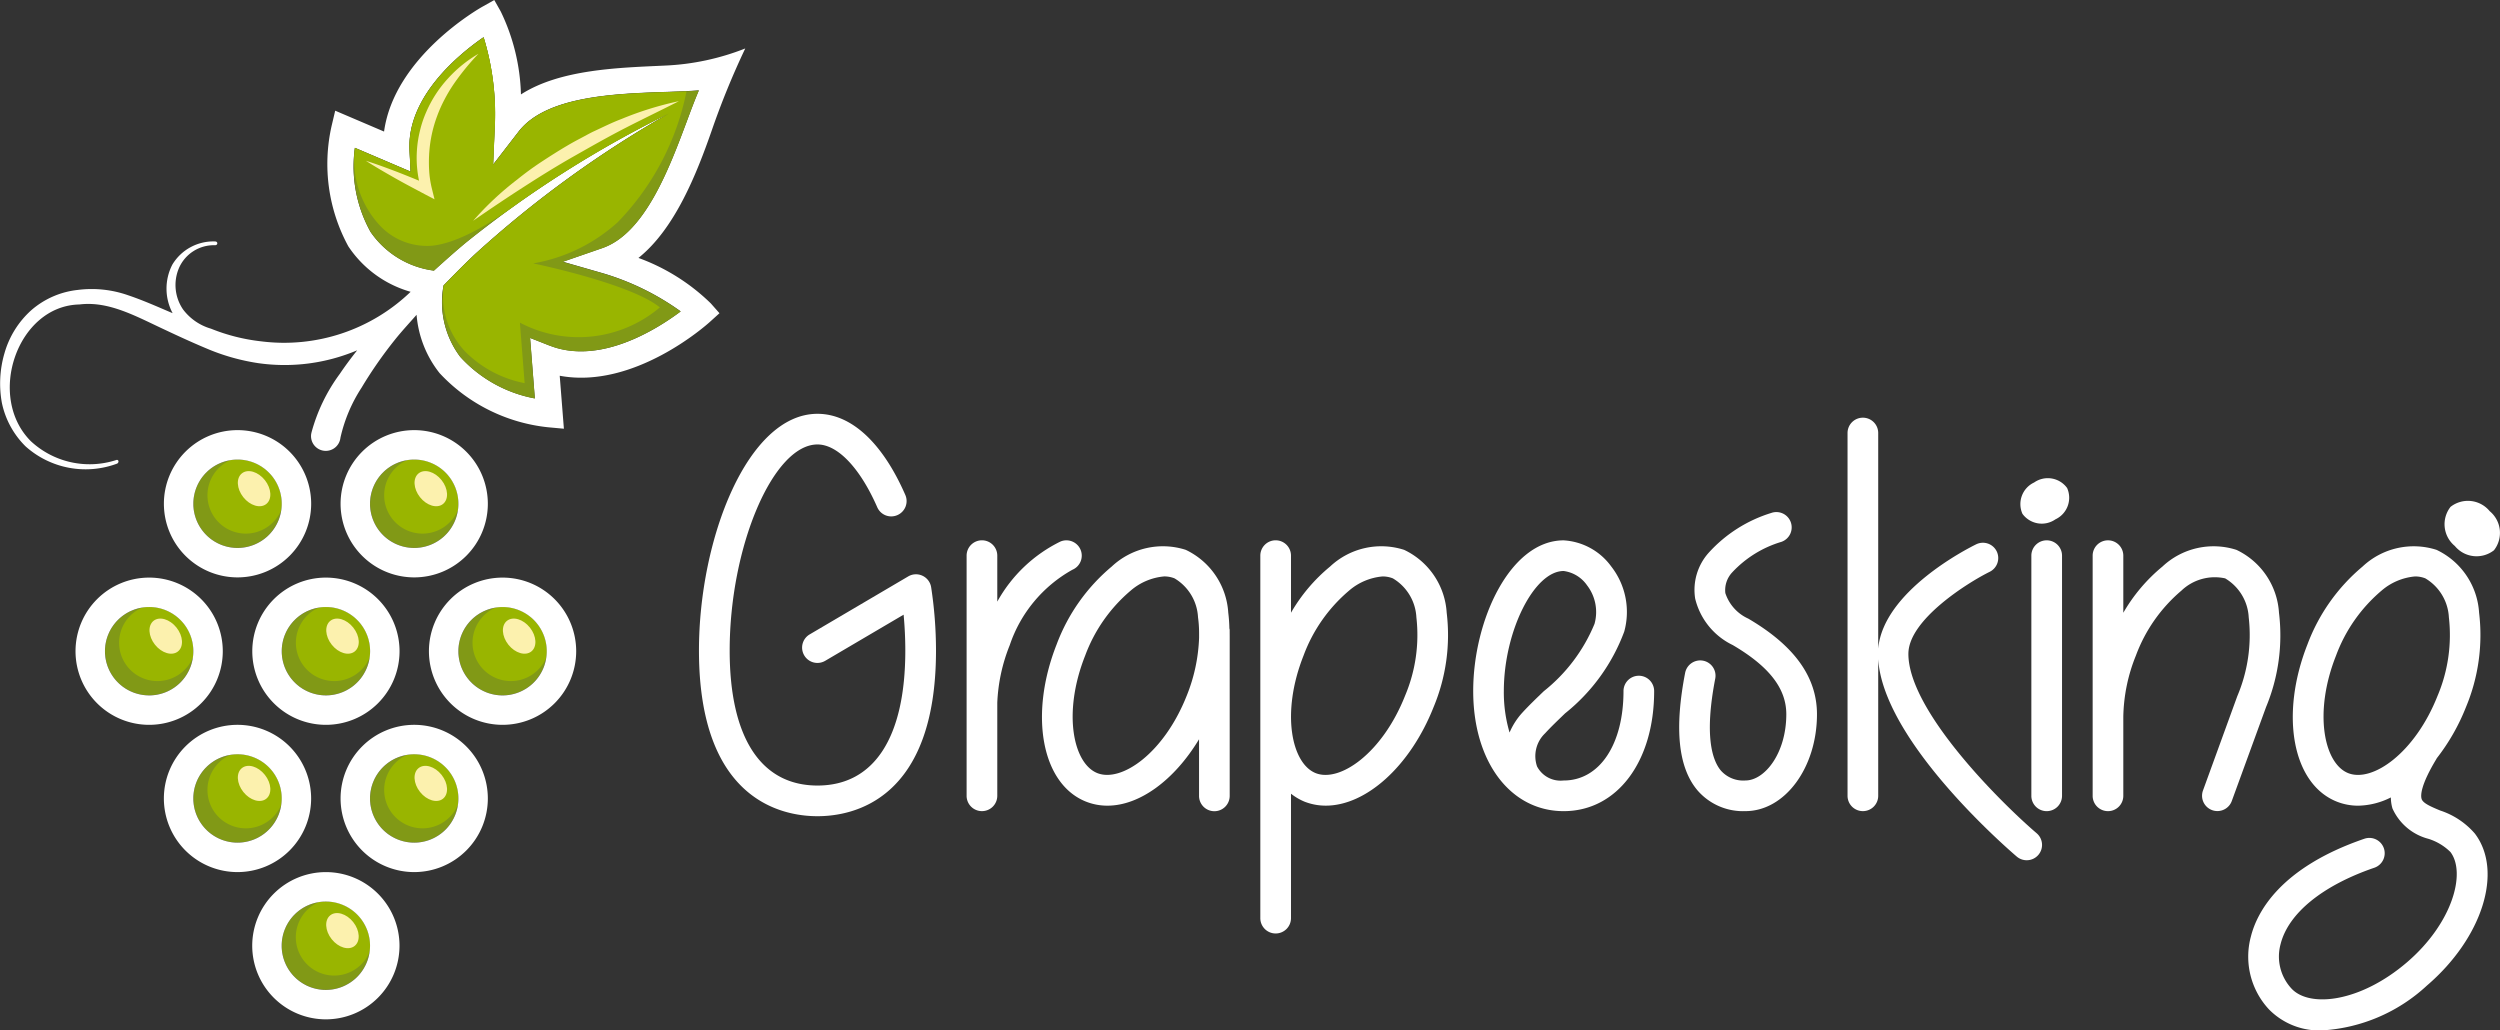 <svg xmlns="http://www.w3.org/2000/svg" width="116.72" height="48.106" viewBox="0 0 116.72 48.106">
  <rect x="0" y="0" width="116.72" height="48.106" fill="#333333" stroke="none"/>
  <g id="Group_2383" data-name="Group 2383" transform="translate(-1713.676 568.542)">
    <g id="Group_2356" data-name="Group 2356" transform="translate(1746.307 -549.221)">
      <path id="Path_2203" data-name="Path 2203" d="M1891.562-461.835a.712.712,0,0,0-.67.03l-4.6,2.707a.714.714,0,0,0-.254.979.714.714,0,0,0,.979.254l3.661-2.154c.052.56.079,1.12.079,1.672,0,4.066-1.457,6.305-4.1,6.305s-4.1-2.239-4.1-6.305c0-4.854,2.032-9.619,4.1-9.619.944,0,1.987,1.1,2.789,2.929a.712.712,0,0,0,.942.369.714.714,0,0,0,.369-.942c-1.068-2.443-2.524-3.787-4.1-3.787-3.261,0-5.534,5.823-5.534,11.05,0,6.983,3.87,7.737,5.534,7.737s5.533-.754,5.533-7.737a19.635,19.635,0,0,0-.226-2.95A.715.715,0,0,0,1891.562-461.835Z" transform="translate(-1881.121 469.396)" fill="#fff"/>
      <path id="Path_2204" data-name="Path 2204" d="M1972.065-433.734v-.126a.68.68,0,0,0-.014-.068,6.764,6.764,0,0,0-.052-.731,3.482,3.482,0,0,0-1.985-2.934,3.49,3.49,0,0,0-3.456.78,8.719,8.719,0,0,0-2.571,3.633c-1.3,3.3-.7,6.521,1.372,7.343a2.7,2.7,0,0,0,1,.188c1.5,0,3.123-1.19,4.276-3.1v2.643a.715.715,0,0,0,.716.716.715.715,0,0,0,.715-.716v-7.4C1972.066-433.584,1972.066-433.658,1972.065-433.734Zm-2.008,2.956c-1.061,2.679-3.044,4.056-4.17,3.609s-1.63-2.806-.569-5.485a7.285,7.285,0,0,1,2.125-3.035,2.761,2.761,0,0,1,1.565-.663,1.294,1.294,0,0,1,.479.089,2.248,2.248,0,0,1,1.1,1.818,5.38,5.38,0,0,1,.05.727v.236A7.977,7.977,0,0,1,1970.057-430.777Z" transform="translate(-1947.285 443.943)" fill="#fff"/>
      <path id="Path_2205" data-name="Path 2205" d="M1950.575-438.658a.717.717,0,0,0-.939-.378,6.779,6.779,0,0,0-2.948,2.805v-2.147a.715.715,0,0,0-.716-.716.715.715,0,0,0-.716.716v11.212a.715.715,0,0,0,.716.716.715.715,0,0,0,.716-.716v-4.327c0-.005,0-.01,0-.015a8.059,8.059,0,0,1,.582-2.69,6.345,6.345,0,0,1,2.925-3.521A.716.716,0,0,0,1950.575-438.658Z" transform="translate(-1932.758 444.999)" fill="#fff"/>
      <path id="Path_2206" data-name="Path 2206" d="M2022.337-438.647a3.489,3.489,0,0,0-3.456.78,7.921,7.921,0,0,0-1.825,2.156v-2.665a.715.715,0,0,0-.716-.716.715.715,0,0,0-.716.716v16.924a.715.715,0,0,0,.716.716.715.715,0,0,0,.716-.716v-5.809a2.655,2.655,0,0,0,.627.369,2.694,2.694,0,0,0,1,.188c1.865,0,3.927-1.816,5.03-4.6a8.726,8.726,0,0,0,.612-4.409A3.482,3.482,0,0,0,2022.337-438.647Zm.043,6.816c-1.061,2.679-3.044,4.056-4.17,3.609s-1.63-2.806-.569-5.485a7.286,7.286,0,0,1,2.125-3.035,2.761,2.761,0,0,1,1.565-.663,1.294,1.294,0,0,1,.479.089,2.248,2.248,0,0,1,1.1,1.818A7.282,7.282,0,0,1,2022.38-431.831Z" transform="translate(-1989.413 444.997)" fill="#fff"/>
      <path id="Path_2207" data-name="Path 2207" d="M2261.279-425.424c-.41-.172-.8-.334-.863-.538-.047-.143-.071-.615.7-1.883,0-.005,0-.011.006-.016a9.625,9.625,0,0,0,1.364-2.389,8.722,8.722,0,0,0,.613-4.408,3.483,3.483,0,0,0-1.986-2.934,3.489,3.489,0,0,0-3.456.78,8.723,8.723,0,0,0-2.571,3.633c-1.3,3.3-.7,6.521,1.373,7.343a2.693,2.693,0,0,0,1,.188,3.511,3.511,0,0,0,1.52-.385,1.9,1.9,0,0,0,.075.513,2.538,2.538,0,0,0,1.672,1.417,2.528,2.528,0,0,1,1.035.618c.742.978.091,3.333-2.031,5.15-2.174,1.864-4.543,2.136-5.391,1.224a2.2,2.2,0,0,1-.507-2.077c.361-1.434,1.955-2.733,4.376-3.563a.716.716,0,0,0,.445-.909.717.717,0,0,0-.909-.445c-3.953,1.356-5.018,3.444-5.3,4.568a3.613,3.613,0,0,0,.845,3.4,3.294,3.294,0,0,0,2.489.98,7.874,7.874,0,0,0,4.883-2.091c2.594-2.221,3.577-5.341,2.239-7.1A3.632,3.632,0,0,0,2261.279-425.424Zm-4.291-1.744c-1.121-.444-1.63-2.806-.569-5.485a7.281,7.281,0,0,1,2.125-3.035,2.764,2.764,0,0,1,1.565-.663,1.294,1.294,0,0,1,.479.089,2.249,2.249,0,0,1,1.1,1.818,7.287,7.287,0,0,1-.528,3.667C2260.1-428.1,2258.115-426.721,2256.988-427.168Z" transform="translate(-2179.986 443.943)" fill="#fff"/>
      <path id="Path_2208" data-name="Path 2208" d="M2223.733-435.712a3.484,3.484,0,0,0-1.986-2.934,3.488,3.488,0,0,0-3.456.78,7.931,7.931,0,0,0-1.826,2.157v-2.666a.715.715,0,0,0-.715-.716.715.715,0,0,0-.716.716v11.212a.715.715,0,0,0,.716.716.715.715,0,0,0,.715-.716v-3.686a7.945,7.945,0,0,1,.586-2.857,7.286,7.286,0,0,1,2.125-3.035,2.257,2.257,0,0,1,2.044-.574,2.249,2.249,0,0,1,1.1,1.818,7.314,7.314,0,0,1-.535,3.686l-1.6,4.4a.715.715,0,0,0,.428.917.716.716,0,0,0,.245.043.715.715,0,0,0,.672-.471l1.6-4.385A8.723,8.723,0,0,0,2223.733-435.712Z" transform="translate(-2149.963 444.997)" fill="#fff"/>
      <path id="Path_2209" data-name="Path 2209" d="M2201.062-439.091a.715.715,0,0,0-.716.716v11.212a.715.715,0,0,0,.716.716.715.715,0,0,0,.716-.716v-11.212A.715.715,0,0,0,2201.062-439.091Z" transform="translate(-2138.137 444.997)" fill="#fff"/>
      <path id="Path_2210" data-name="Path 2210" d="M2074.356-432.769a.715.715,0,0,0-.715.716c0,2.5-1.123,4.175-2.793,4.175h-.011a1.24,1.24,0,0,1-1.232-.657,1.474,1.474,0,0,1,.376-1.547c.275-.3.6-.609.932-.93a8.8,8.8,0,0,0,2.763-3.82,3.45,3.45,0,0,0-.606-3.037,2.961,2.961,0,0,0-2.222-1.221c-2.489,0-4.224,3.709-4.224,7.037,0,3.3,1.736,5.606,4.224,5.606s4.224-2.305,4.224-5.606A.715.715,0,0,0,2074.356-432.769Zm-6.035,2.651a6.631,6.631,0,0,1-.267-1.935c0-2.777,1.41-5.606,2.793-5.606a1.577,1.577,0,0,1,1.091.667,2.045,2.045,0,0,1,.35,1.8,7.811,7.811,0,0,1-2.369,3.145c-.356.343-.7.673-.993.993A3.285,3.285,0,0,0,2068.322-430.119Z" transform="translate(-2030.474 444.997)" fill="#fff"/>
      <path id="Path_2211" data-name="Path 2211" d="M2119.191-440.884a1.987,1.987,0,0,1-1.072-1.191,1.212,1.212,0,0,1,.329-.978,5.146,5.146,0,0,1,2.291-1.417.715.715,0,0,0,.436-.913.714.714,0,0,0-.913-.435,6.528,6.528,0,0,0-2.927,1.865,2.6,2.6,0,0,0-.625,2.133,3.255,3.255,0,0,0,1.755,2.17c1.7,1,2.5,2.026,2.5,3.228,0,1.823-1.007,3.094-1.911,3.094a1.393,1.393,0,0,1-1.15-.47c-.4-.486-.771-1.624-.257-4.285a.714.714,0,0,0-.567-.838.719.719,0,0,0-.838.567c-.505,2.611-.323,4.4.558,5.466a2.811,2.811,0,0,0,2.255.991c1.843,0,3.342-2.03,3.342-4.525C2122.394-438.159,2121.347-439.618,2119.191-440.884Z" transform="translate(-2070.197 450.446)" fill="#fff"/>
      <path id="Path_2212" data-name="Path 2212" d="M2198.293-453.736a1.114,1.114,0,0,0-.546,1.463,1.114,1.114,0,0,0,1.54.258,1.114,1.114,0,0,0,.546-1.462A1.114,1.114,0,0,0,2198.293-453.736Z" transform="translate(-2135.954 456.941)" fill="#fff"/>
      <path id="Path_2213" data-name="Path 2213" d="M2301.4-448.084a1.315,1.315,0,0,0-1.827-.2,1.315,1.315,0,0,0,.2,1.827,1.315,1.315,0,0,0,1.827.2A1.315,1.315,0,0,0,2301.4-448.084Z" transform="translate(-2217.793 452.627)" fill="#fff"/>
      <path id="Path_2214" data-name="Path 2214" d="M2159.153-457.443c0-1.6,2.811-3.344,3.795-3.829a.717.717,0,0,0,.327-.958.717.717,0,0,0-.958-.326c-.456.224-4.338,2.211-4.573,4.868v-10.064a.715.715,0,0,0-.716-.716.715.715,0,0,0-.716.716v16.937a.715.715,0,0,0,.716.716.715.715,0,0,0,.716-.716v-6.378c.237,3.766,5.817,8.658,6.467,9.215a.715.715,0,0,0,.466.172.714.714,0,0,0,.544-.25.716.716,0,0,0-.078-1.009C2163.475-450.493,2159.15-454.78,2159.153-457.443Z" transform="translate(-2102.685 468.648)" fill="#fff"/>
    </g>
    <g id="Group_2357" data-name="Group 2357" transform="translate(1713.676 -568.542)">
      <path id="Path_2215" data-name="Path 2215" d="M1743.484-556.5c1.705-1.362,2.717-3.932,3.417-5.936a37.141,37.141,0,0,1,1.57-3.844,11.525,11.525,0,0,1-3.756.8c-2.121.1-4.881.164-6.717,1.347a9.451,9.451,0,0,0-.945-3.876l-.3-.531-.534.3c-.183.1-4.132,2.354-4.612,5.84l-2.281-.974-.169.715a8.043,8.043,0,0,0,.781,5.617,5.2,5.2,0,0,0,2.909,2.124,8.518,8.518,0,0,1-6.983,2.312,8.886,8.886,0,0,1-2.338-.591,2.5,2.5,0,0,1-1.3-.893,2.02,2.02,0,0,1-.192-1.943,1.777,1.777,0,0,1,1.68-1.06c.143,0,.141-.172.01-.176a2.233,2.233,0,0,0-2,1.078,2.444,2.444,0,0,0,.012,2.271c-.672-.284-1.344-.589-2.07-.834a5.135,5.135,0,0,0-2.358-.252,3.942,3.942,0,0,0-2.183.958,4.26,4.26,0,0,0-1.241,2,5.03,5.03,0,0,0-.119,2.321,4,4,0,0,0,1.108,2.028,4.2,4.2,0,0,0,4.276.8c.107-.07.059-.215-.065-.159a4.031,4.031,0,0,1-3.966-.884c-2.088-2.084-.634-6.325,2.266-6.385,1.389-.172,2.675.573,4.031,1.2.675.319,1.36.631,2.057.919a9.9,9.9,0,0,0,2.263.621,8.691,8.691,0,0,0,4.617-.6c-.281.355-.555.719-.811,1.1a8.179,8.179,0,0,0-1.324,2.746c0,.015-.007.032-.01.047a.688.688,0,0,0,.565.793.688.688,0,0,0,.793-.565l.007-.045a7.115,7.115,0,0,1,.985-2.331,20.06,20.06,0,0,1,1.558-2.239c.319-.4.671-.777,1.01-1.164a5.041,5.041,0,0,0,1.072,2.72,8.055,8.055,0,0,0,5.076,2.532l.73.067-.195-2.473c3.466.649,6.851-2.369,7.005-2.509l.454-.411-.405-.458A9.461,9.461,0,0,0,1743.484-556.5Zm-4.14,4.095-.921-.363.222,2.825a6.245,6.245,0,0,1-3.483-1.942,4.238,4.238,0,0,1-.778-3.331c.495-.507.991-1.013,1.512-1.5a50.651,50.651,0,0,1,9.036-6.547,51,51,0,0,0-9.486,6.027c-.518.425-1.016.877-1.515,1.327l-.043-.008a4.246,4.246,0,0,1-2.912-1.8,6.275,6.275,0,0,1-.732-3.926l2.6,1.111-.051-.989c-.128-2.514,2.322-4.5,3.459-5.286a12.214,12.214,0,0,1,.529,4l-.085,1.949,1.193-1.544c1.282-1.661,4.509-1.77,6.864-1.849.579-.019,1.1-.037,1.55-.074-.179.417-.361.9-.564,1.446-.826,2.207-1.958,5.23-3.941,5.916l-1.846.639,1.879.541a12.108,12.108,0,0,1,3.623,1.777C1744.35-553.173,1741.687-551.488,1739.345-552.408Z" transform="translate(-1713.676 568.542)" fill="#fff"/>
    </g>
    <g id="Group_2359" data-name="Group 2359" transform="translate(1726.827 -526.451)">
      <g id="Group_2358" data-name="Group 2358" transform="translate(0 0)">
        <circle id="Ellipse_135" data-name="Ellipse 135" cx="2.062" cy="2.062" r="2.062" fill="#819916"/>
      </g>
      <path id="Path_2216" data-name="Path 2216" d="M1785.951-352.551a2.071,2.071,0,0,0-.341.031,1.79,1.79,0,0,0-1.061,1.634,1.791,1.791,0,0,0,1.791,1.791,1.791,1.791,0,0,0,1.649-1.091,2.036,2.036,0,0,0,.025-.3A2.063,2.063,0,0,0,1785.951-352.551Z" transform="translate(-1783.889 352.551)" fill="#99b500"/>
      <ellipse id="Ellipse_136" data-name="Ellipse 136" cx="0.642" cy="0.914" rx="0.642" ry="0.914" transform="matrix(0.783, -0.622, 0.622, 0.783, 1.766, 1.042)" fill="#fcf1ae"/>
    </g>
    <g id="Group_2361" data-name="Group 2361" transform="translate(1730.952 -533.325)">
      <g id="Group_2360" data-name="Group 2360" transform="translate(0 0)">
        <circle id="Ellipse_137" data-name="Ellipse 137" cx="2.062" cy="2.062" r="2.062" fill="#819916"/>
      </g>
      <path id="Path_2217" data-name="Path 2217" d="M1807.118-387.829a2.066,2.066,0,0,0-.341.03,1.791,1.791,0,0,0-1.061,1.635,1.791,1.791,0,0,0,1.791,1.791,1.791,1.791,0,0,0,1.649-1.092,2.048,2.048,0,0,0,.025-.3A2.062,2.062,0,0,0,1807.118-387.829Z" transform="translate(-1805.056 387.829)" fill="#99b500"/>
      <ellipse id="Ellipse_138" data-name="Ellipse 138" cx="0.642" cy="0.914" rx="0.642" ry="0.914" transform="matrix(0.783, -0.622, 0.622, 0.783, 1.766, 1.042)" fill="#fcf1ae"/>
    </g>
    <g id="Group_2363" data-name="Group 2363" transform="translate(1722.702 -533.325)">
      <g id="Group_2362" data-name="Group 2362" transform="translate(0 0)">
        <circle id="Ellipse_139" data-name="Ellipse 139" cx="2.062" cy="2.062" r="2.062" fill="#819916"/>
      </g>
      <path id="Path_2218" data-name="Path 2218" d="M1764.784-387.829a2.066,2.066,0,0,0-.341.03,1.791,1.791,0,0,0-1.061,1.635,1.791,1.791,0,0,0,1.791,1.791,1.791,1.791,0,0,0,1.649-1.092,2.065,2.065,0,0,0,.025-.3A2.063,2.063,0,0,0,1764.784-387.829Z" transform="translate(-1762.722 387.829)" fill="#99b500"/>
      <ellipse id="Ellipse_140" data-name="Ellipse 140" cx="0.642" cy="0.914" rx="0.642" ry="0.914" transform="matrix(0.783, -0.622, 0.622, 0.783, 1.766, 1.042)" fill="#fcf1ae"/>
    </g>
    <g id="Group_2365" data-name="Group 2365" transform="translate(1726.83 -540.2)">
      <g id="Group_2364" data-name="Group 2364" transform="translate(0 0)">
        <circle id="Ellipse_141" data-name="Ellipse 141" cx="2.062" cy="2.062" r="2.062" fill="#819916"/>
      </g>
      <path id="Path_2219" data-name="Path 2219" d="M1785.967-423.108a2.066,2.066,0,0,0-.341.031,1.79,1.79,0,0,0-1.061,1.634,1.791,1.791,0,0,0,1.791,1.791,1.791,1.791,0,0,0,1.649-1.092,2.067,2.067,0,0,0,.025-.3A2.063,2.063,0,0,0,1785.967-423.108Z" transform="translate(-1783.905 423.108)" fill="#99b500"/>
      <ellipse id="Ellipse_142" data-name="Ellipse 142" cx="0.642" cy="0.914" rx="0.642" ry="0.914" transform="matrix(0.783, -0.622, 0.622, 0.783, 1.766, 1.042)" fill="#fcf1ae"/>
    </g>
    <g id="Group_2367" data-name="Group 2367" transform="translate(1735.077 -540.2)">
      <g id="Group_2366" data-name="Group 2366" transform="translate(0 0)">
        <circle id="Ellipse_143" data-name="Ellipse 143" cx="2.062" cy="2.062" r="2.062" fill="#819916"/>
      </g>
      <path id="Path_2220" data-name="Path 2220" d="M1828.286-423.108a2.067,2.067,0,0,0-.341.031,1.79,1.79,0,0,0-1.061,1.634,1.791,1.791,0,0,0,1.791,1.791,1.791,1.791,0,0,0,1.649-1.092,2.067,2.067,0,0,0,.025-.3A2.063,2.063,0,0,0,1828.286-423.108Z" transform="translate(-1826.224 423.108)" fill="#99b500"/>
      <ellipse id="Ellipse_144" data-name="Ellipse 144" cx="0.642" cy="0.914" rx="0.642" ry="0.914" transform="matrix(0.783, -0.622, 0.622, 0.783, 1.766, 1.042)" fill="#fcf1ae"/>
    </g>
    <g id="Group_2369" data-name="Group 2369" transform="translate(1718.577 -540.2)">
      <g id="Group_2368" data-name="Group 2368" transform="translate(0 0)">
        <circle id="Ellipse_145" data-name="Ellipse 145" cx="2.062" cy="2.062" r="2.062" fill="#819916"/>
      </g>
      <path id="Path_2221" data-name="Path 2221" d="M1743.617-423.108a2.065,2.065,0,0,0-.341.031,1.79,1.79,0,0,0-1.061,1.634,1.791,1.791,0,0,0,1.791,1.791,1.792,1.792,0,0,0,1.649-1.092,2.067,2.067,0,0,0,.025-.3A2.063,2.063,0,0,0,1743.617-423.108Z" transform="translate(-1741.555 423.108)" fill="#99b500"/>
      <ellipse id="Ellipse_146" data-name="Ellipse 146" cx="0.642" cy="0.914" rx="0.642" ry="0.914" transform="matrix(0.783, -0.622, 0.622, 0.783, 1.766, 1.042)" fill="#fcf1ae"/>
    </g>
    <g id="Group_2371" data-name="Group 2371" transform="translate(1722.702 -547.085)">
      <g id="Group_2370" data-name="Group 2370" transform="translate(0 0)">
        <circle id="Ellipse_147" data-name="Ellipse 147" cx="2.062" cy="2.062" r="2.062" fill="#819916"/>
      </g>
      <path id="Path_2222" data-name="Path 2222" d="M1764.784-458.436a2.07,2.07,0,0,0-.341.031,1.79,1.79,0,0,0-1.061,1.634,1.791,1.791,0,0,0,1.791,1.791,1.791,1.791,0,0,0,1.649-1.091,2.069,2.069,0,0,0,.025-.3A2.063,2.063,0,0,0,1764.784-458.436Z" transform="translate(-1762.722 458.436)" fill="#99b500"/>
      <ellipse id="Ellipse_148" data-name="Ellipse 148" cx="0.642" cy="0.914" rx="0.642" ry="0.914" transform="matrix(0.783, -0.622, 0.622, 0.783, 1.766, 1.042)" fill="#fcf1ae"/>
    </g>
    <g id="Group_2373" data-name="Group 2373" transform="translate(1730.952 -547.085)">
      <g id="Group_2372" data-name="Group 2372" transform="translate(0 0)">
        <circle id="Ellipse_149" data-name="Ellipse 149" cx="2.062" cy="2.062" r="2.062" fill="#819916"/>
      </g>
      <path id="Path_2223" data-name="Path 2223" d="M1807.118-458.436a2.069,2.069,0,0,0-.341.031,1.79,1.79,0,0,0-1.061,1.634,1.791,1.791,0,0,0,1.791,1.791,1.791,1.791,0,0,0,1.649-1.091,2.052,2.052,0,0,0,.025-.3A2.063,2.063,0,0,0,1807.118-458.436Z" transform="translate(-1805.056 458.436)" fill="#99b500"/>
      <ellipse id="Ellipse_150" data-name="Ellipse 150" cx="0.642" cy="0.914" rx="0.642" ry="0.914" transform="matrix(0.783, -0.622, 0.622, 0.783, 1.766, 1.042)" fill="#fcf1ae"/>
    </g>
    <g id="Group_2374" data-name="Group 2374" transform="translate(1717.202 -541.575)">
      <path id="Path_2224" data-name="Path 2224" d="M1738.646-426.726a3.437,3.437,0,0,0-3.438-3.437,3.437,3.437,0,0,0-3.437,3.437,3.438,3.438,0,0,0,3.437,3.437A3.437,3.437,0,0,0,1738.646-426.726Zm-3.438,2.062a2.062,2.062,0,0,1-2.062-2.062,2.063,2.063,0,0,1,2.062-2.063,2.063,2.063,0,0,1,2.063,2.063A2.062,2.062,0,0,1,1735.208-424.663Z" transform="translate(-1731.771 430.163)" fill="#fff"/>
    </g>
    <g id="Group_2375" data-name="Group 2375" transform="translate(1725.455 -541.575)">
      <path id="Path_2225" data-name="Path 2225" d="M1774.12-426.726a3.438,3.438,0,0,0,3.438,3.437,3.438,3.438,0,0,0,3.437-3.437,3.437,3.437,0,0,0-3.437-3.437A3.437,3.437,0,0,0,1774.12-426.726Zm5.5,0a2.062,2.062,0,0,1-2.062,2.062,2.062,2.062,0,0,1-2.063-2.062,2.063,2.063,0,0,1,2.063-2.063A2.063,2.063,0,0,1,1779.62-426.726Z" transform="translate(-1774.12 430.163)" fill="#fff"/>
    </g>
    <g id="Group_2376" data-name="Group 2376" transform="translate(1725.452 -527.825)">
      <path id="Path_2226" data-name="Path 2226" d="M1777.542-359.606a3.438,3.438,0,0,0-3.437,3.437,3.438,3.438,0,0,0,3.438,3.437,3.438,3.438,0,0,0,3.438-3.437A3.437,3.437,0,0,0,1777.542-359.606Zm0,5.5a2.062,2.062,0,0,1-2.062-2.062,2.063,2.063,0,0,1,2.062-2.063,2.063,2.063,0,0,1,2.063,2.063A2.063,2.063,0,0,1,1777.542-354.106Z" transform="translate(-1774.105 359.606)" fill="#fff"/>
    </g>
    <g id="Group_2377" data-name="Group 2377" transform="translate(1721.327 -534.701)">
      <path id="Path_2227" data-name="Path 2227" d="M1759.813-391.448a3.438,3.438,0,0,0-3.438-3.437,3.437,3.437,0,0,0-3.437,3.437,3.438,3.438,0,0,0,3.438,3.438A3.438,3.438,0,0,0,1759.813-391.448Zm-3.438,2.063a2.063,2.063,0,0,1-2.062-2.063,2.063,2.063,0,0,1,2.063-2.062,2.062,2.062,0,0,1,2.063,2.062A2.062,2.062,0,0,1,1756.376-389.385Z" transform="translate(-1752.938 394.885)" fill="#fff"/>
    </g>
    <g id="Group_2378" data-name="Group 2378" transform="translate(1729.577 -534.701)">
      <path id="Path_2228" data-name="Path 2228" d="M1798.71-394.885a3.438,3.438,0,0,0-3.438,3.437,3.438,3.438,0,0,0,3.438,3.438,3.438,3.438,0,0,0,3.437-3.438A3.438,3.438,0,0,0,1798.71-394.885Zm0,5.5a2.063,2.063,0,0,1-2.063-2.063,2.062,2.062,0,0,1,2.063-2.062,2.062,2.062,0,0,1,2.062,2.062A2.062,2.062,0,0,1,1798.71-389.385Z" transform="translate(-1795.272 394.885)" fill="#fff"/>
    </g>
    <g id="Group_2379" data-name="Group 2379" transform="translate(1733.702 -541.575)">
      <path id="Path_2229" data-name="Path 2229" d="M1819.877-430.163a3.438,3.438,0,0,0-3.438,3.437,3.438,3.438,0,0,0,3.438,3.437,3.438,3.438,0,0,0,3.437-3.437A3.437,3.437,0,0,0,1819.877-430.163Zm0,5.5a2.063,2.063,0,0,1-2.063-2.062,2.063,2.063,0,0,1,2.063-2.063,2.063,2.063,0,0,1,2.062,2.063A2.062,2.062,0,0,1,1819.877-424.663Z" transform="translate(-1816.439 430.163)" fill="#fff"/>
    </g>
    <g id="Group_2380" data-name="Group 2380" transform="translate(1721.327 -548.46)">
      <path id="Path_2230" data-name="Path 2230" d="M1756.376-465.492a3.437,3.437,0,0,0-3.437,3.438,3.437,3.437,0,0,0,3.438,3.437,3.438,3.438,0,0,0,3.438-3.437A3.438,3.438,0,0,0,1756.376-465.492Zm0,5.5a2.063,2.063,0,0,1-2.062-2.062,2.063,2.063,0,0,1,2.063-2.063,2.062,2.062,0,0,1,2.063,2.063A2.062,2.062,0,0,1,1756.376-459.992Z" transform="translate(-1752.938 465.492)" fill="#fff"/>
    </g>
    <g id="Group_2381" data-name="Group 2381" transform="translate(1729.577 -548.46)">
      <path id="Path_2231" data-name="Path 2231" d="M1802.147-462.054a3.438,3.438,0,0,0-3.437-3.438,3.438,3.438,0,0,0-3.438,3.438,3.438,3.438,0,0,0,3.438,3.437A3.437,3.437,0,0,0,1802.147-462.054Zm-5.5,0a2.063,2.063,0,0,1,2.063-2.063,2.062,2.062,0,0,1,2.062,2.063,2.062,2.062,0,0,1-2.062,2.062A2.062,2.062,0,0,1,1796.647-462.054Z" transform="translate(-1795.272 465.492)" fill="#fff"/>
    </g>
    <path id="Path_2232" data-name="Path 2232" d="M1813.716-546.809a12.108,12.108,0,0,0-3.623-1.777l-1.879-.541,1.846-.639c1.983-.686,3.115-3.709,3.941-5.916.2-.543.385-1.029.564-1.446-.451.037-.971.054-1.549.074-2.355.079-5.582.188-6.864,1.849l-1.193,1.544.085-1.949a12.213,12.213,0,0,0-.529-4c-1.137.784-3.586,2.772-3.459,5.286l.051.989-2.6-1.111a6.274,6.274,0,0,0,.732,3.926,4.246,4.246,0,0,0,2.912,1.8l.043.008c.5-.45,1-.9,1.515-1.327a51,51,0,0,1,9.486-6.027,50.662,50.662,0,0,0-9.036,6.547c-.521.483-1.017.989-1.512,1.5a4.237,4.237,0,0,0,.778,3.33,6.244,6.244,0,0,0,3.483,1.942l-.221-2.825.921.363C1809.945-544.3,1812.609-545.983,1813.716-546.809Z" transform="translate(-68.259 -7.19)" fill="#819916"/>
    <path id="Path_2233" data-name="Path 2233" d="M1812.794-547c-1.365-1.118-5.914-2.055-5.914-2.055a7.85,7.85,0,0,0,3.945-1.92,12.188,12.188,0,0,0,3.213-6.112c-.167.013-.391.018-.969.037-2.355.079-5.582.188-6.864,1.849l-1.193,1.544.085-1.949a12.213,12.213,0,0,0-.529-4c-1.137.784-3.586,2.772-3.459,5.286l.051.989-2.6-1.111a4.483,4.483,0,0,0,1.112,3.563,3.02,3.02,0,0,0,2.476,1c1.614-.16,3.631-1.708,4.1-2.041a52.657,52.657,0,0,1,7-4.147,50.658,50.658,0,0,0-9.036,6.547c-.521.483-1.017.989-1.512,1.5a3.78,3.78,0,0,0,1.035,3.112,5.342,5.342,0,0,0,2.746,1.444l-.221-2.825h0A5.871,5.871,0,0,0,1812.794-547Z" transform="translate(-68.311 -7.19)" fill="#99b500"/>
    <g id="Group_2382" data-name="Group 2382" transform="translate(1730.762 -566.029)">
      <path id="Path_2234" data-name="Path 2234" d="M1805.187-554.5a5.592,5.592,0,0,0-1.014,1.559,5.01,5.01,0,0,0-.3.894,5.173,5.173,0,0,0-.141.932,5.178,5.178,0,0,0,.1,1.391c-.33-.136-.661-.269-.994-.4-.491-.186-.982-.371-1.486-.529.443.287.9.548,1.355.807s.919.5,1.383.748l.465.244-.133-.54a4.663,4.663,0,0,1-.119-.83,6.594,6.594,0,0,1,.009-.854,6.063,6.063,0,0,1,.365-1.663,6.185,6.185,0,0,1,.351-.786,6.965,6.965,0,0,1,.449-.745,11.541,11.541,0,0,1,1.129-1.378A6.006,6.006,0,0,0,1805.187-554.5Z" transform="translate(-1801.354 555.647)" fill="#fcf1ae"/>
      <path id="Path_2235" data-name="Path 2235" d="M1833.958-543.474c-.441.165-.86.379-1.288.575-.212.1-.416.219-.625.328s-.415.222-.617.342c-.405.239-.8.49-1.195.749s-.772.537-1.138.832a14.021,14.021,0,0,0-2.054,1.924c.77-.536,1.54-1.052,2.318-1.554s1.561-.991,2.363-1.446,1.6-.911,2.426-1.335,1.658-.822,2.5-1.251A15.393,15.393,0,0,0,1833.958-543.474Z" transform="translate(-1822.036 546.52)" fill="#fcf1ae"/>
    </g>
  </g>
</svg>
